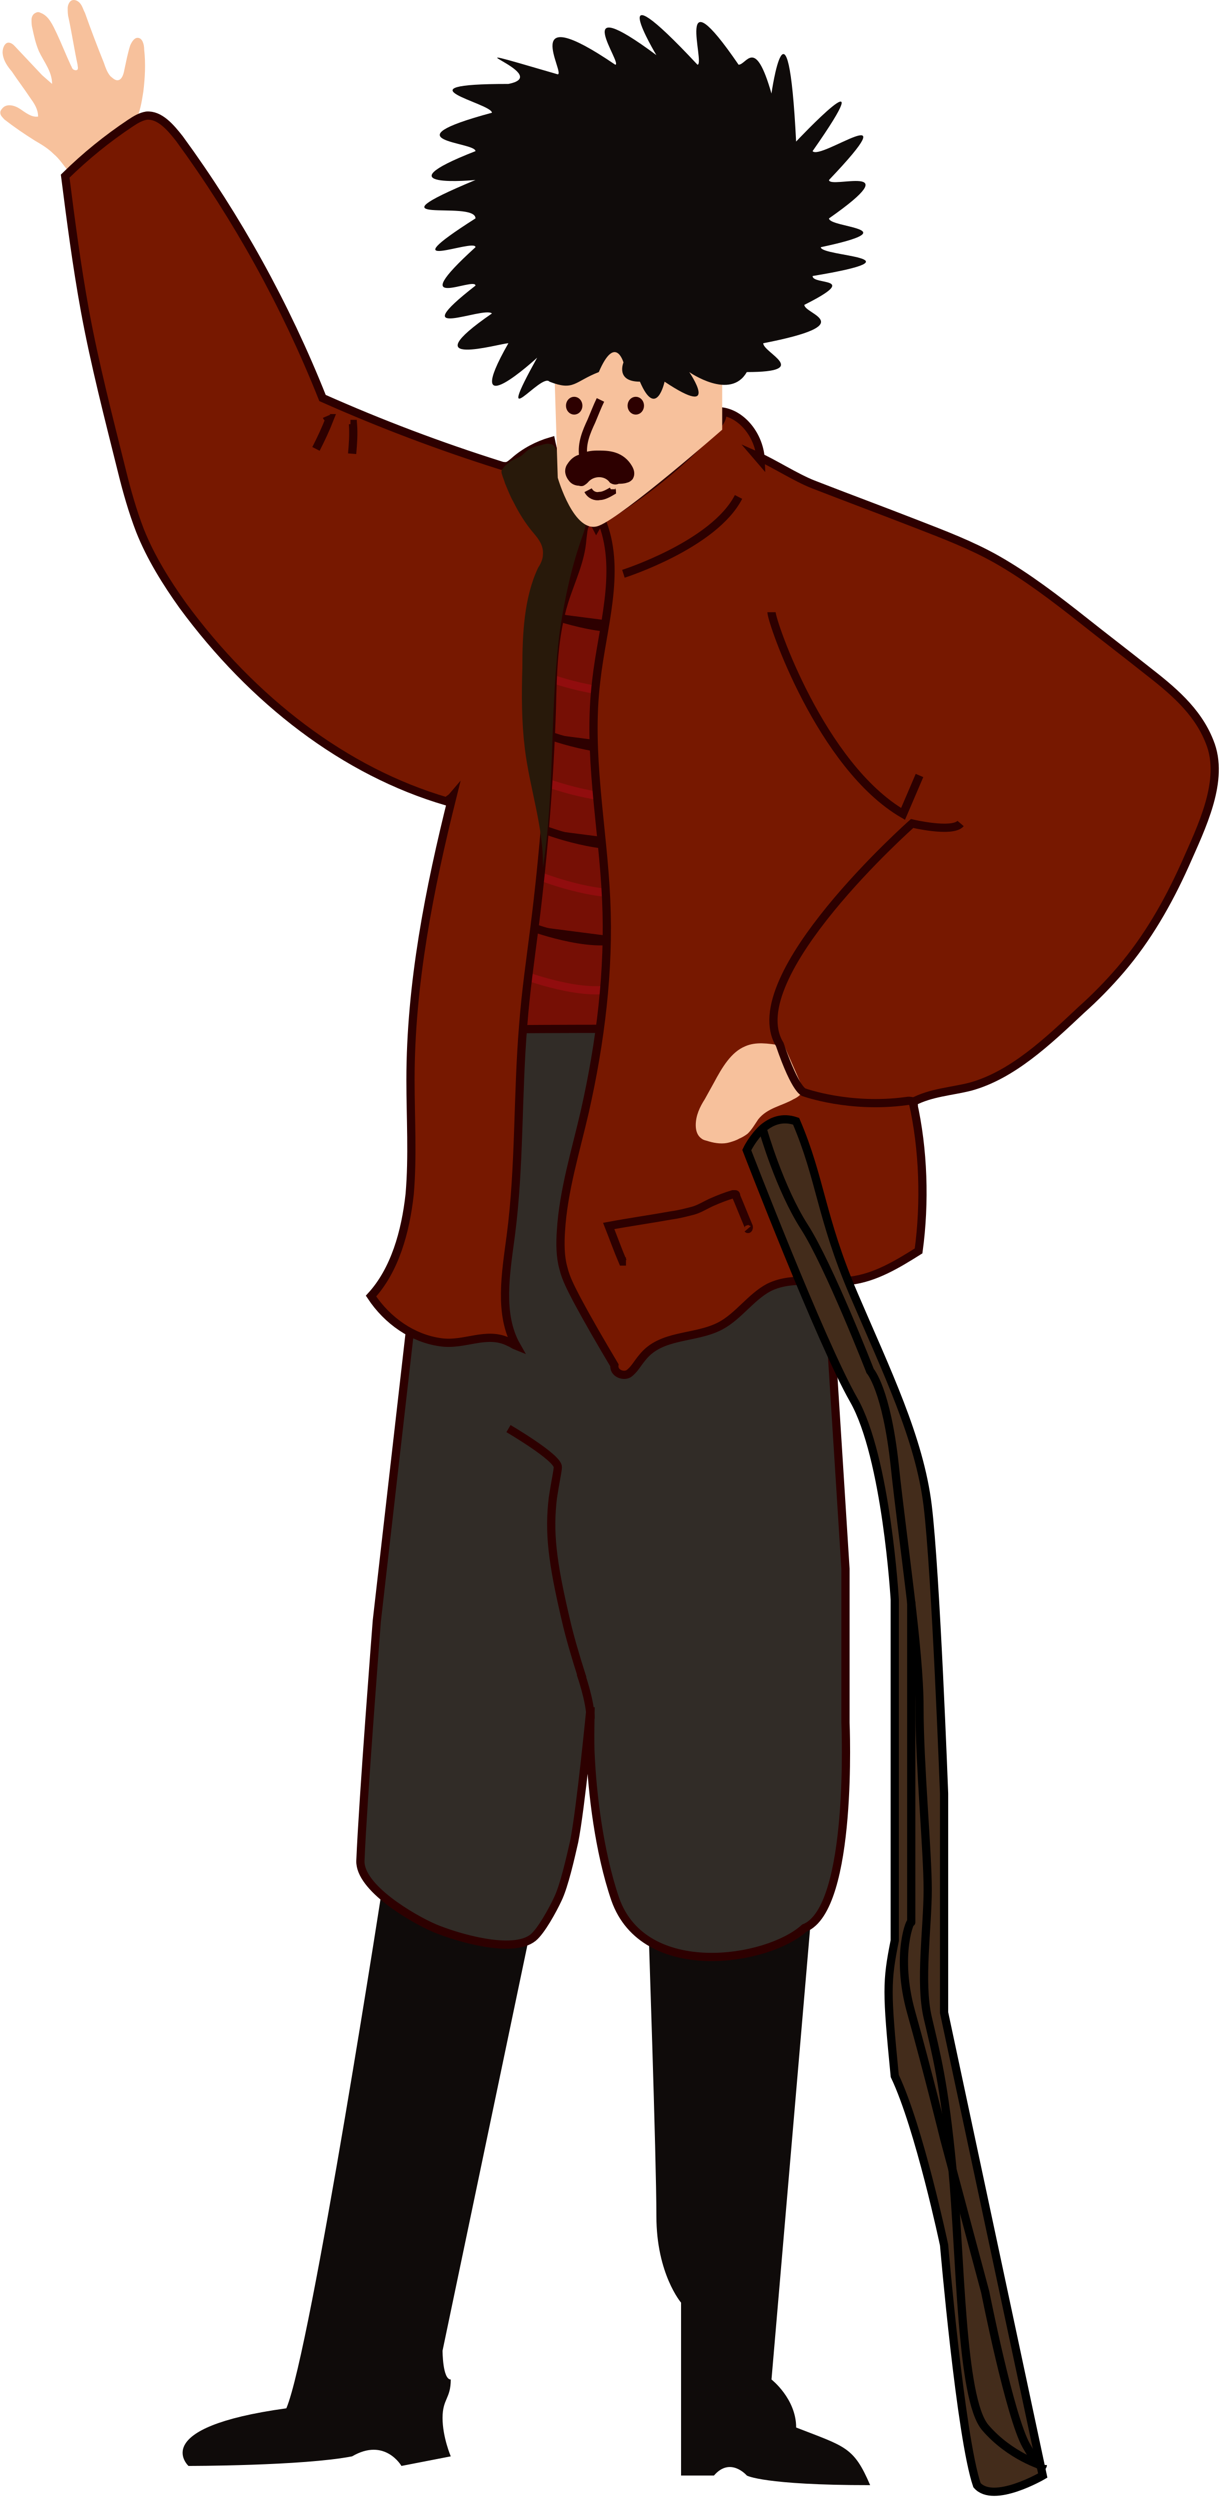 <?xml version="1.0" encoding="UTF-8"?> <svg xmlns="http://www.w3.org/2000/svg" width="70" height="142" viewBox="0 0 70 142" fill="none"> <path d="M21.875 106.232L30.283 108.96L25.145 133.508C25.145 133.508 25.145 135.144 25.612 135.144C25.612 136.235 25.145 136.235 25.145 137.327C25.145 138.418 25.612 139.509 25.612 139.509L22.809 140.054C22.809 140.054 21.875 138.418 20.006 139.509C17.203 140.054 10.71 140.054 10.71 140.054C10.71 140.054 8.328 137.872 16.269 136.781C17.67 133.508 21.875 106.232 21.875 106.232Z" fill="#0F0B0A"></path> <path d="M36.828 108.96L46.171 107.869L43.835 135.144C43.835 135.144 45.237 136.235 45.237 137.872C48.039 138.963 48.507 138.963 49.441 141.145C43.368 141.145 42.434 140.6 42.434 140.6C42.434 140.6 41.499 139.509 40.565 140.6C38.697 140.6 38.697 140.6 38.697 140.6V130.78C38.697 130.78 37.295 129.144 37.295 125.871C37.295 122.598 36.828 108.96 36.828 108.96Z" fill="#0F0B0A"></path> <path d="M32.764 29.315C32.764 29.315 33.232 30.569 34.82 29.369C36.361 28.169 34.82 38.534 34.82 38.534L35.894 58.718H27.906L32.764 29.315Z" fill="#760F05"></path> <path d="M6.649 8.203C7.023 7.821 7.443 7.439 7.677 6.894C7.957 6.403 8.05 5.803 8.144 5.203C8.237 4.439 8.284 3.621 8.191 2.803C8.191 2.53 8.097 2.148 7.817 2.148C7.63 2.148 7.49 2.366 7.396 2.584C7.256 3.021 7.163 3.512 7.069 3.948C7.023 4.221 6.929 4.494 6.742 4.548C6.556 4.603 6.415 4.439 6.275 4.33C6.088 4.112 5.995 3.839 5.902 3.566C5.528 2.639 5.154 1.657 4.827 0.73C4.734 0.566 4.687 0.348 4.547 0.184C4.407 0.02 4.22 -0.034 4.08 0.02C3.94 0.075 3.846 0.293 3.846 0.457C3.846 0.621 3.846 0.839 3.893 1.002C4.08 1.875 4.22 2.803 4.407 3.675C4.407 3.785 4.453 3.839 4.407 3.948C4.36 4.003 4.267 4.003 4.173 3.948C4.08 3.894 4.08 3.785 4.033 3.73C3.753 3.13 3.519 2.53 3.239 1.93C3.005 1.439 2.772 0.893 2.305 0.73C2.211 0.675 2.118 0.675 2.024 0.73C1.884 0.784 1.791 0.948 1.791 1.111C1.791 1.275 1.791 1.439 1.837 1.602C1.931 2.039 2.024 2.475 2.211 2.912C2.491 3.512 2.959 4.057 2.959 4.766C2.772 4.603 2.585 4.439 2.398 4.275C1.884 3.73 1.37 3.184 0.856 2.639C0.763 2.53 0.623 2.421 0.483 2.421C0.249 2.421 0.109 2.803 0.156 3.075C0.202 3.457 0.436 3.784 0.67 4.057C0.997 4.548 1.37 5.039 1.697 5.53C1.931 5.857 2.164 6.185 2.164 6.621C1.791 6.676 1.464 6.403 1.137 6.185C0.81 5.967 0.343 5.857 0.109 6.185C0.062 6.239 0.016 6.294 0.016 6.403C0.016 6.567 0.156 6.676 0.249 6.785C0.81 7.221 1.37 7.603 1.978 7.985C2.351 8.203 2.725 8.421 3.052 8.749C3.379 9.021 3.613 9.403 3.893 9.731C4.126 10.058 4.267 10.167 4.64 10.003C5.388 9.567 6.042 8.858 6.649 8.203Z" fill="#F7C19C"></path> <path d="M23.981 58.5C23.981 58.5 45.983 58.227 46.076 58.772C46.17 59.318 48.038 89.103 48.038 89.103V97.831C48.038 97.831 48.505 108.414 45.703 109.505C43.6 111.415 36.593 112.506 34.958 107.869C34.024 105.141 33.65 101.759 33.557 99.686C33.51 99.031 33.557 96.958 33.557 96.958C33.557 96.958 32.996 102.741 32.623 104.596C32.436 105.414 32.062 107.105 31.688 107.869C31.408 108.469 30.754 109.669 30.287 110.051C29.119 110.978 25.989 110.051 24.681 109.505C23.42 108.96 20.43 107.214 20.477 105.687C20.617 102.25 21.411 92.049 21.411 92.049L23.28 75.683L23.981 58.5Z" fill="#312C27" stroke="#2D0000" stroke-width="0.467" stroke-miterlimit="10"></path> <path d="M28.891 81.138C28.891 81.138 31.694 82.775 31.694 83.32C31.694 83.539 31.553 84.139 31.413 85.066C31.18 87.03 31.366 88.666 32.161 92.049C32.347 92.867 32.674 94.013 33.095 95.322" stroke="#2D0000" stroke-width="0.467" stroke-miterlimit="10"></path> <path d="M32.992 95.049C32.992 95.049 33.553 96.632 33.553 97.614Z" fill="#312C27"></path> <path d="M32.992 95.049C32.992 95.049 33.553 96.632 33.553 97.614" stroke="#2D0000" stroke-width="0.467" stroke-miterlimit="10"></path> <path d="M30.891 34.77C30.891 34.77 34.581 36.191 36.403 35.48Z" fill="#2D0000"></path> <path d="M30.891 34.77C30.891 34.77 34.581 36.191 36.403 35.48" stroke="#2D0000" stroke-width="0.467" stroke-miterlimit="10"></path> <path d="M30.844 41.643C30.844 41.643 34.534 43.064 36.356 42.354Z" fill="#2D0000"></path> <path d="M30.844 41.643C30.844 41.643 34.534 43.064 36.356 42.354" stroke="#2D0000" stroke-width="0.467" stroke-miterlimit="10"></path> <path d="M30.844 44.371C30.844 44.371 34.534 45.792 36.356 45.081" stroke="#910D0E" stroke-width="0.467" stroke-miterlimit="10"></path> <path d="M30.844 38.37C30.844 38.37 34.534 39.791 36.356 39.081" stroke="#910D0E" stroke-width="0.467" stroke-miterlimit="10"></path> <path d="M30.844 47.098C30.844 47.098 34.534 48.519 36.356 47.809Z" fill="#2D0000"></path> <path d="M30.844 47.098C30.844 47.098 34.534 48.519 36.356 47.809" stroke="#2D0000" stroke-width="0.467" stroke-miterlimit="10"></path> <path d="M30.844 49.826C30.844 49.826 34.534 51.247 36.356 50.537" stroke="#910D0E" stroke-width="0.467" stroke-miterlimit="10"></path> <path d="M29.914 52.553C29.914 52.553 33.605 53.974 35.426 53.264Z" fill="#2D0000"></path> <path d="M29.914 52.553C29.914 52.553 33.605 53.974 35.426 53.264" stroke="#2D0000" stroke-width="0.467" stroke-miterlimit="10"></path> <path d="M29.633 55.336C29.633 55.336 33.323 56.757 35.145 56.046" stroke="#910D0E" stroke-width="0.467" stroke-miterlimit="10"></path> <path d="M25.378 45.516C25.472 45.407 25.612 45.353 25.705 45.244C24.397 50.481 23.323 55.881 23.323 61.336C23.323 63.518 23.463 65.646 23.276 67.828C23.043 69.956 22.435 72.138 21.081 73.61C22.015 75.029 23.463 76.011 25.005 76.229C26.406 76.447 27.621 75.574 28.929 76.229C29.069 76.283 29.209 76.392 29.349 76.447C28.321 74.647 28.742 72.301 29.022 70.174C29.536 66.246 29.396 62.264 29.723 58.282C29.863 56.372 30.143 54.463 30.377 52.608C30.891 48.517 31.218 44.371 31.358 40.225C31.404 38.206 31.451 36.134 32.058 34.17C32.432 32.97 32.993 31.879 33.086 30.624C33.133 30.297 33.133 29.969 33.273 29.751C33.413 29.533 33.74 29.642 33.88 29.915C33.974 29.751 34.114 29.697 34.254 29.751C35.282 32.533 34.207 35.697 33.88 38.643C33.366 42.789 34.254 46.935 34.441 51.081C34.628 55.117 34.114 59.209 33.226 63.136C32.712 65.373 32.012 67.61 31.872 69.901C31.825 70.61 31.825 71.374 32.012 72.028C32.152 72.629 32.479 73.229 32.759 73.774C33.46 75.083 34.161 76.283 34.908 77.538C34.861 77.975 35.375 78.193 35.702 78.029C36.029 77.811 36.216 77.429 36.496 77.102C37.571 75.738 39.486 76.065 40.934 75.302C41.962 74.756 42.663 73.665 43.69 73.12C45.138 72.41 46.773 72.956 48.315 72.738C49.716 72.574 50.978 71.81 52.192 71.046C52.566 68.319 52.472 65.264 51.865 62.591C52.893 62.045 54.061 61.991 55.135 61.718C57.517 61.064 59.526 59.154 61.441 57.354C62.236 56.645 62.983 55.881 63.684 55.063C65.179 53.317 66.346 51.299 67.327 49.117C68.262 46.989 69.616 44.316 68.729 42.134C68.028 40.334 66.533 39.134 65.132 38.043C63.964 37.115 62.749 36.188 61.582 35.261C59.993 34.006 58.358 32.751 56.63 31.77C55.182 30.951 53.593 30.351 52.052 29.751C50.09 28.987 48.175 28.278 46.213 27.514C45.232 27.133 43.971 26.314 42.989 25.878C43.083 25.987 43.176 26.096 43.223 26.151C43.176 24.787 42.195 23.532 41.028 23.369C41.121 23.75 40.841 24.078 40.607 24.296C38.692 26.369 36.496 28.114 34.161 29.533C33.366 29.26 32.712 28.551 32.292 27.678C31.872 26.805 31.498 25.987 31.311 25.06C30.564 25.278 29.816 25.66 29.209 26.205C29.069 26.314 28.975 26.423 28.788 26.478C28.648 26.478 28.555 26.478 28.415 26.423C24.958 25.332 21.641 24.078 18.325 22.605C16.222 17.313 13.466 12.349 10.196 7.876C9.682 7.221 9.075 6.512 8.328 6.567C8.001 6.621 7.721 6.785 7.394 7.003C6.086 7.876 4.871 8.858 3.703 10.003C4.03 12.567 4.357 15.077 4.824 17.641C5.385 20.695 6.179 23.75 6.926 26.751C7.207 27.896 7.534 29.042 7.954 30.133C8.561 31.66 9.449 33.079 10.383 34.388C14.354 39.788 19.586 43.825 25.378 45.516Z" fill="#771800" stroke="#2D0000" stroke-width="0.467" stroke-miterlimit="10"></path> <path d="M44.576 59.427C44.483 59.427 44.436 59.373 44.343 59.373C43.642 59.263 42.941 59.154 42.334 59.427C41.54 59.754 41.026 60.627 40.559 61.5C40.372 61.828 40.232 62.1 40.045 62.428C39.765 62.864 39.531 63.355 39.531 63.901C39.531 64.228 39.625 64.501 39.858 64.665C39.998 64.774 40.139 64.774 40.279 64.828C40.652 64.937 41.073 64.992 41.447 64.883C41.633 64.828 41.82 64.774 42.007 64.665C42.147 64.61 42.334 64.501 42.474 64.392C42.708 64.174 42.895 63.846 43.081 63.574C43.595 62.919 44.436 62.81 45.09 62.428C45.324 62.319 45.557 62.155 45.651 61.882" fill="#F7C19C"></path> <path d="M35.422 32.588C35.422 32.588 40.56 30.951 41.962 28.224" stroke="#2D0000" stroke-width="0.467" stroke-miterlimit="10"></path> <path d="M43.836 34.77C43.836 35.315 46.639 43.498 51.31 46.226C52.244 44.044 52.244 44.044 52.244 44.044" stroke="#2D0000" stroke-width="0.467" stroke-miterlimit="10"></path> <path d="M54.58 46.771C54.113 47.316 51.824 46.771 51.824 46.771C51.824 46.771 41.968 55.499 44.303 59.318C45.238 62.045 45.705 62.045 45.705 62.045C45.705 62.045 48.274 62.973 51.497 62.536C51.731 62.482 51.918 62.591 52.151 62.591" stroke="#2D0000" stroke-width="0.467" stroke-miterlimit="10"></path> <path d="M28.512 26.914C28.558 27.078 28.652 27.296 28.698 27.46C28.838 27.787 28.979 28.169 29.166 28.496C29.492 29.151 29.866 29.751 30.333 30.297C30.614 30.624 30.894 31.006 30.847 31.497C30.847 31.77 30.707 32.042 30.567 32.26C29.773 33.952 29.679 36.025 29.679 37.934C29.633 39.461 29.633 40.989 29.82 42.516C30.1 44.807 30.894 46.989 30.847 49.281C31.548 44.807 31.221 40.17 31.828 35.697C32.108 33.897 32.482 32.151 33.09 30.46C33.183 30.188 33.276 29.969 33.276 29.697C33.276 29.369 33.183 29.096 33.043 28.824C32.809 28.224 32.622 27.569 32.389 26.914C32.249 26.587 32.108 26.26 31.922 25.932C31.828 25.823 31.735 25.714 31.641 25.605C31.548 25.442 31.501 25.278 31.314 25.223H31.268C31.081 25.169 30.941 25.223 30.754 25.278C30.52 25.332 30.287 25.387 30.1 25.496C29.913 25.605 29.773 25.769 29.633 25.878C29.399 26.041 29.119 26.096 28.932 26.26C28.792 26.369 28.652 26.478 28.558 26.642C28.512 26.642 28.465 26.751 28.512 26.914Z" fill="#28190A"></path> <path d="M31.457 19.768L31.691 27.133C31.691 27.133 32.625 30.406 34.026 29.86C35.428 29.315 41.034 24.405 41.034 24.405V21.95C41.034 21.95 41.034 19.495 41.034 19.768C41.034 20.041 31.224 19.495 31.457 19.768Z" fill="#F7C19C"></path> <path d="M17.953 25.496C18.233 24.951 18.514 24.351 18.747 23.75C18.654 23.75 18.607 23.75 18.56 23.641" stroke="#2D0000" stroke-width="0.467" stroke-miterlimit="10"></path> <path d="M20.008 25.77C20.054 25.224 20.101 24.678 20.054 24.078C20.008 24.078 19.961 24.078 19.914 24.078" stroke="#2D0000" stroke-width="0.467" stroke-miterlimit="10"></path> <path d="M35.567 71.648C35.52 71.648 35.427 71.648 35.38 71.648C35.1 70.993 34.866 70.338 34.586 69.629C35.754 69.411 36.922 69.247 38.136 69.029C38.557 68.974 38.977 68.865 39.398 68.756C39.771 68.647 40.098 68.428 40.472 68.265C40.846 68.101 41.266 67.937 41.64 67.828C41.686 67.828 41.733 67.828 41.78 67.828C41.827 67.828 41.827 67.883 41.827 67.937C42.06 68.483 42.294 69.083 42.527 69.629C42.574 69.683 42.527 69.847 42.481 69.793" stroke="#2D0000" stroke-width="0.467" stroke-miterlimit="10"></path> <path d="M30.52 20.314C30.52 20.314 26.082 24.405 28.885 19.495C28.417 19.495 23.279 21.023 27.95 17.804C27.483 17.368 22.812 19.495 27.016 16.222C27.016 15.677 22.812 17.859 27.016 14.04C27.016 13.495 21.878 15.677 27.016 12.404C27.016 11.313 20.476 12.949 27.016 10.222C27.016 10.222 21.41 10.767 27.016 8.585C27.016 8.04 21.878 8.04 27.95 6.403C27.95 5.858 22.345 4.767 28.885 4.767C31.687 4.221 24.213 2.039 31.687 4.221C32.154 4.221 29.352 -0.143 34.957 3.675C35.425 3.675 32.154 -0.689 37.293 3.13C37.293 3.13 34.023 -2.325 39.629 3.675C40.096 3.675 38.227 -1.78 41.965 3.675C42.432 3.675 42.899 2.039 43.833 5.312C43.833 5.312 44.767 -1.234 45.234 8.04C45.234 8.04 50.373 2.584 46.169 8.585C46.636 9.131 51.774 5.312 47.103 10.222C47.103 10.767 51.774 9.131 47.103 12.404C47.103 12.949 51.774 12.949 46.636 14.04C46.636 14.586 52.709 14.586 46.169 15.677C46.169 16.222 48.971 15.677 45.702 17.313C45.702 17.859 48.971 18.404 43.366 19.495C43.366 20.041 46.169 21.132 42.432 21.132C41.497 22.768 39.162 21.132 39.162 21.132C39.162 21.132 41.03 23.86 37.76 21.677C37.76 21.677 37.293 23.86 36.359 21.677C34.957 21.677 35.425 20.587 35.425 20.587C35.425 20.587 34.957 18.95 34.023 21.132C32.622 21.677 32.622 22.223 31.22 21.677C30.753 21.132 27.95 24.951 30.52 20.314Z" fill="#0F0B0A"></path> <path d="M34.117 22.714C33.93 23.096 33.789 23.478 33.603 23.914C33.322 24.515 33.042 25.169 33.136 25.879" stroke="#2D0000" stroke-width="0.467" stroke-miterlimit="10"></path> <path d="M33.414 27.842C33.554 28.114 33.834 28.223 34.068 28.169C34.302 28.169 34.582 28.005 34.769 27.896C34.769 27.842 34.722 27.842 34.722 27.787" stroke="#2D0000" stroke-width="0.467" stroke-miterlimit="10"></path> <path d="M34.82 27.243C34.446 26.752 33.699 26.752 33.278 27.188C33.231 27.243 33.185 27.297 33.091 27.352C33.044 27.407 32.951 27.352 32.904 27.352C32.764 27.352 32.624 27.297 32.531 27.188C32.437 27.079 32.344 26.915 32.344 26.752C32.344 26.642 32.391 26.533 32.437 26.479C32.577 26.26 32.764 26.096 32.998 26.042C33.278 25.878 33.605 25.823 33.932 25.823C34.259 25.823 34.586 25.823 34.913 25.933C35.24 26.042 35.52 26.26 35.707 26.588C35.801 26.752 35.847 26.915 35.754 27.079C35.707 27.134 35.614 27.188 35.567 27.188C35.427 27.243 35.24 27.243 35.1 27.243C35.006 27.297 34.913 27.297 34.82 27.243C34.773 27.134 34.726 26.97 34.773 26.915Z" fill="#2D0000"></path> <path d="M34.82 27.243C34.446 26.752 33.699 26.752 33.278 27.188C33.231 27.243 33.185 27.297 33.091 27.352C33.044 27.407 32.951 27.352 32.904 27.352C32.764 27.352 32.624 27.297 32.531 27.188C32.437 27.079 32.344 26.915 32.344 26.752C32.344 26.642 32.391 26.533 32.437 26.479C32.577 26.26 32.764 26.096 32.998 26.042C33.278 25.878 33.605 25.823 33.932 25.823C34.259 25.823 34.586 25.823 34.913 25.933C35.24 26.042 35.52 26.26 35.707 26.588C35.801 26.752 35.847 26.915 35.754 27.079C35.707 27.134 35.614 27.188 35.567 27.188C35.427 27.243 35.24 27.243 35.1 27.243C35.006 27.297 34.913 27.297 34.82 27.243ZM34.82 27.243C34.773 27.134 34.726 26.97 34.773 26.915" stroke="#2D0000" stroke-width="0.467" stroke-miterlimit="10"></path> <path d="M36.124 23.314C36.253 23.314 36.358 23.192 36.358 23.041C36.358 22.89 36.253 22.768 36.124 22.768C35.995 22.768 35.891 22.89 35.891 23.041C35.891 23.192 35.995 23.314 36.124 23.314Z" fill="#2D0000" stroke="#2D0000" stroke-width="0.467" stroke-miterlimit="10"></path> <path d="M32.624 23.314C32.753 23.314 32.858 23.192 32.858 23.041C32.858 22.89 32.753 22.768 32.624 22.768C32.495 22.768 32.391 22.89 32.391 23.041C32.391 23.192 32.495 23.314 32.624 23.314Z" fill="#2D0000" stroke="#2D0000" stroke-width="0.467" stroke-miterlimit="10"></path> <path d="M42.43 65.319C42.43 65.319 42.757 64.609 43.364 64.064C43.831 63.682 44.438 63.409 45.233 63.682C46.634 66.955 46.634 69.137 48.502 73.501C50.371 77.866 52.24 81.684 52.707 85.503C53.174 89.321 53.641 101.868 53.641 101.868V114.306L59.247 140.6C59.247 140.6 56.444 142.236 55.51 141.145C54.575 138.418 53.641 127.507 53.641 127.507C53.641 127.507 52.24 120.852 50.838 117.906C50.371 113.106 50.371 112.56 50.838 110.215C50.838 104.978 50.838 90.849 50.838 90.849C50.838 90.849 50.371 82.775 48.502 79.502C46.634 76.229 42.43 65.319 42.43 65.319Z" fill="#432C1B" stroke="black" stroke-width="0.467" stroke-miterlimit="10"></path> <path d="M43.367 64.228C43.367 64.228 44.301 67.501 45.703 69.683C47.104 71.865 49.44 77.865 49.44 77.865C49.44 77.865 50.374 78.902 50.841 83.266C51.309 87.685 52.243 93.685 52.243 96.958C52.243 100.232 52.71 105.141 52.71 107.323C52.71 109.505 52.243 112.56 52.71 114.579C53.177 116.597 53.644 118.233 54.111 123.143C54.578 128.053 54.578 136.235 55.98 137.872C57.381 139.509 59.25 140.054 59.25 140.054" stroke="black" stroke-width="0.467" stroke-miterlimit="10"></path> <path d="M51.775 90.958C51.775 90.958 51.775 109.451 51.775 109.178C51.775 108.905 50.84 110.978 51.775 114.306C52.709 117.633 53.643 121.452 53.643 121.452L55.979 130.18C55.979 130.18 57.38 137.272 58.315 138.909C59.249 140.545 59.249 140 59.249 140" stroke="black" stroke-width="0.467" stroke-miterlimit="10"></path> </svg> 